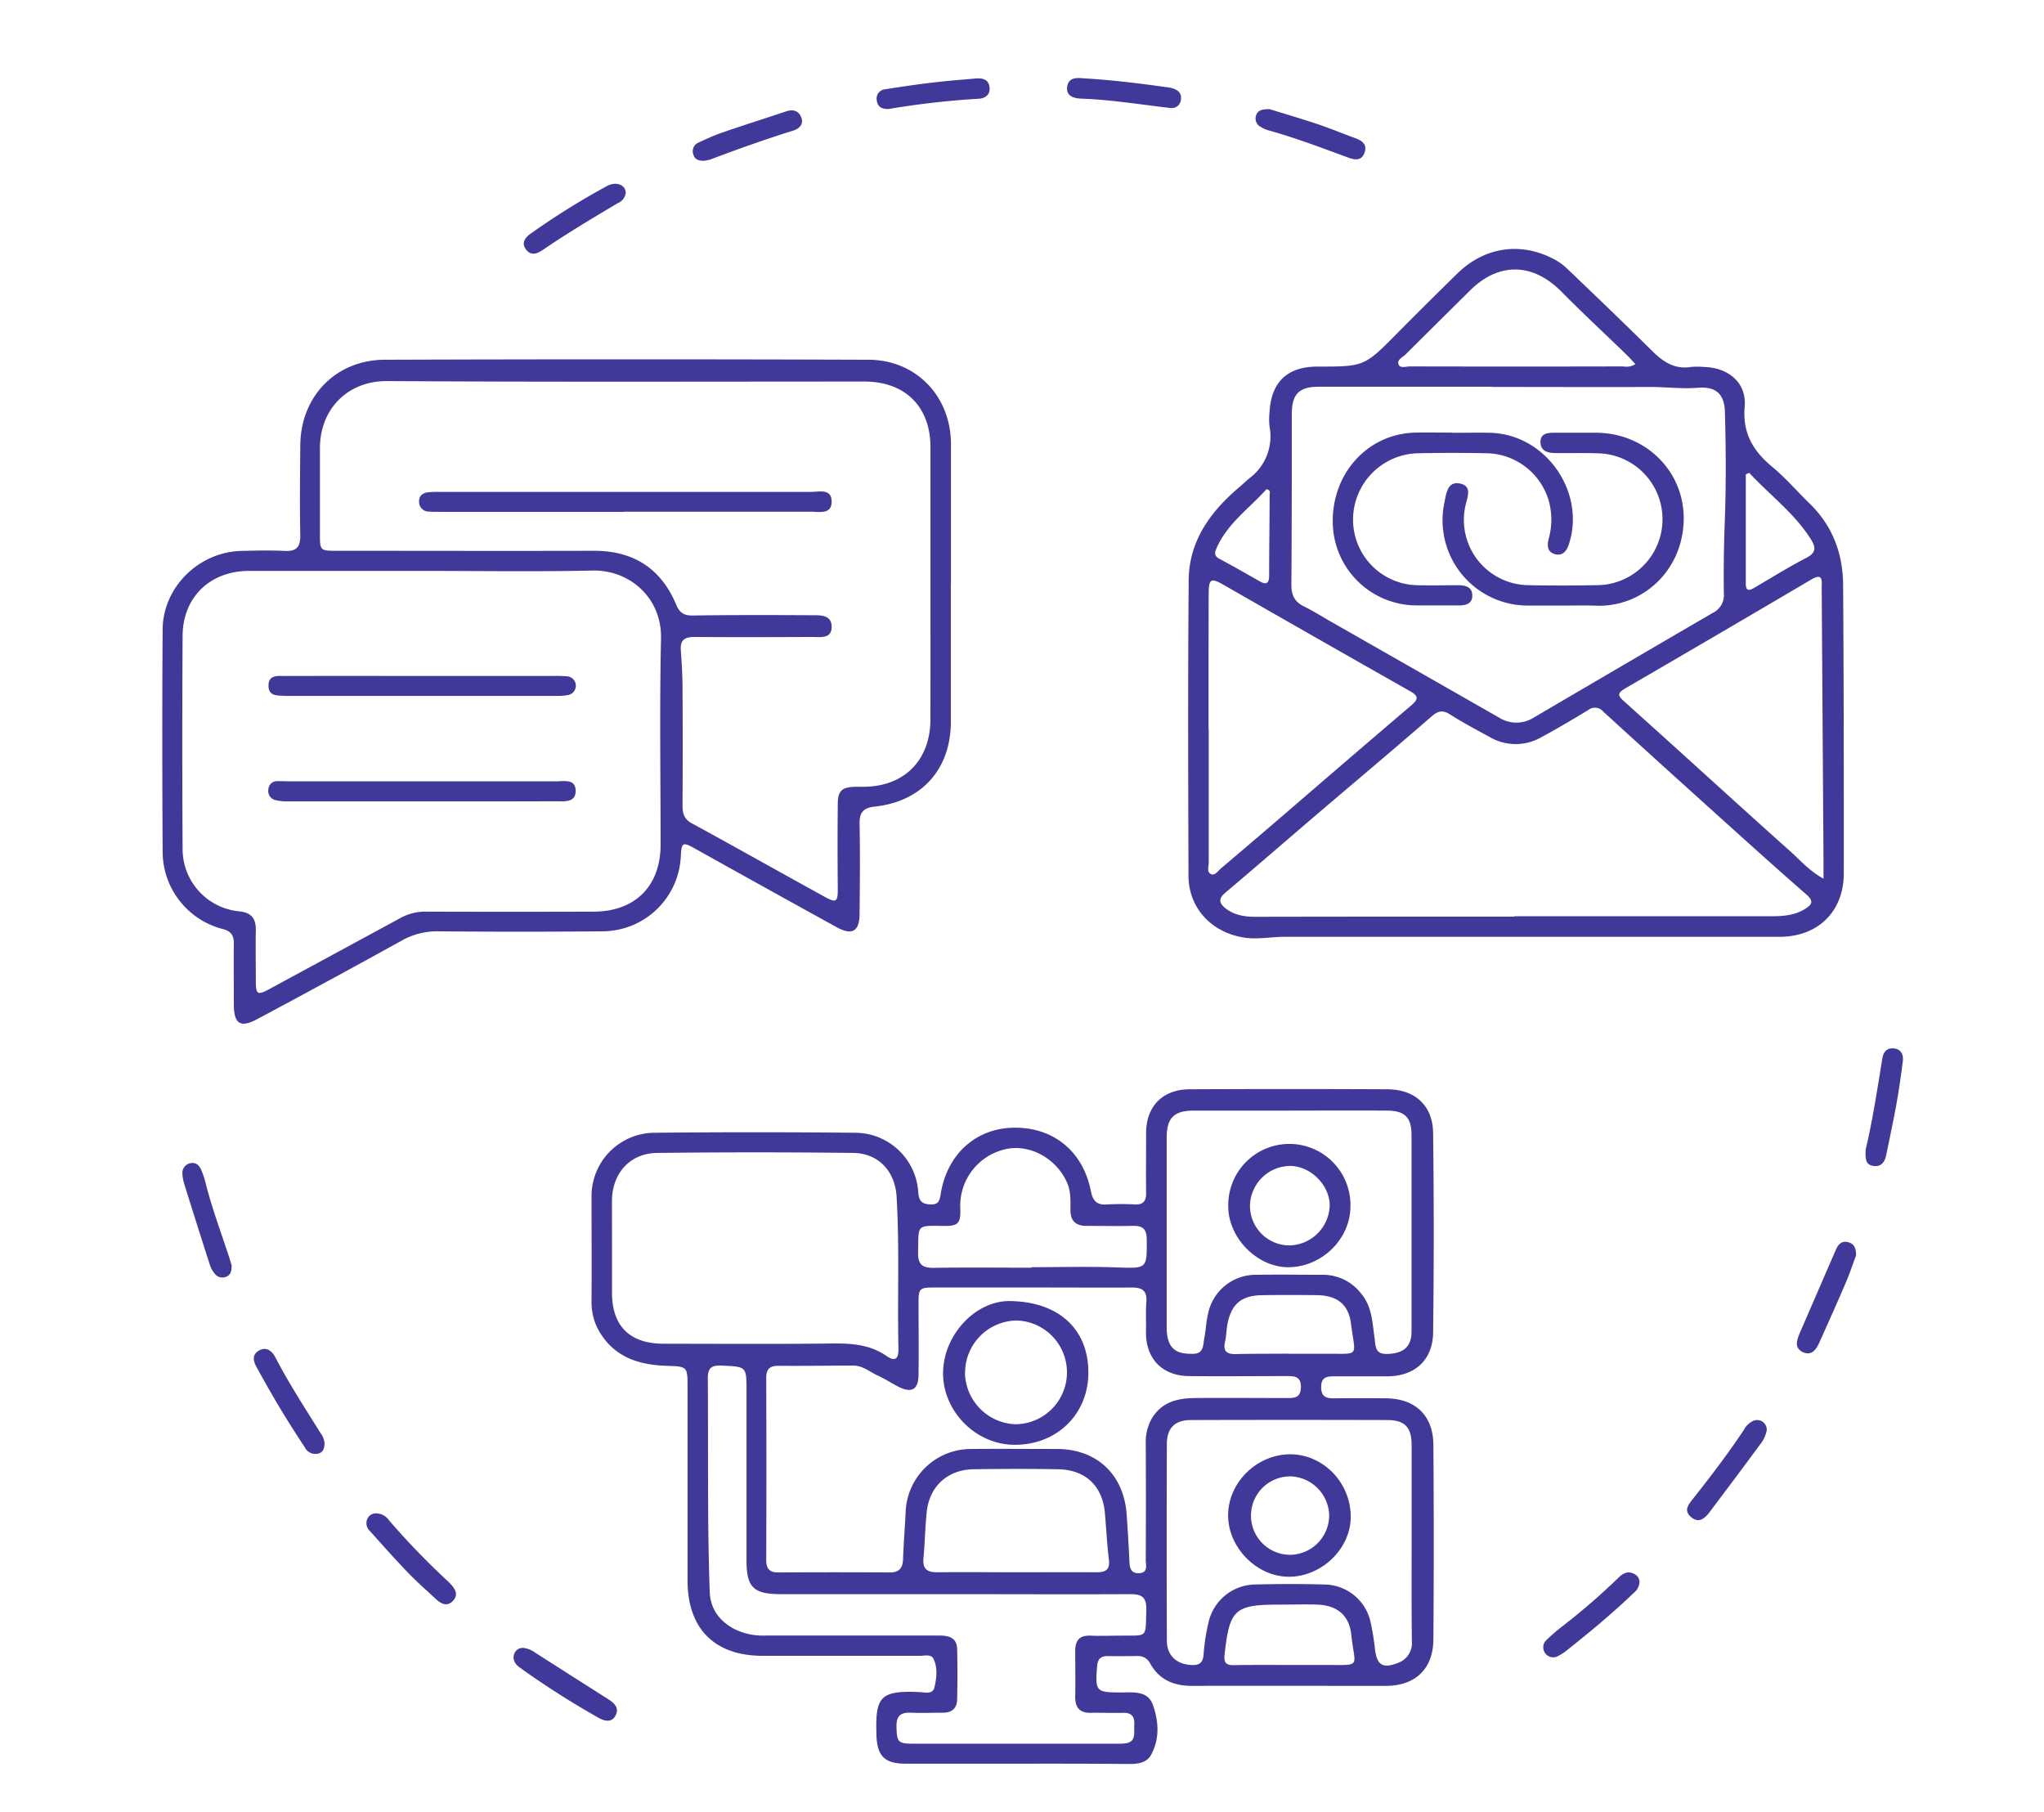 <svg xmlns="http://www.w3.org/2000/svg" id="Layer_12" data-name="Layer 12" viewBox="0 0 516.48 457.78"><defs><style>.cls-1{fill:#403999;}</style></defs><path class="cls-1" d="M256.69,445.6c-9.3,0-18.6,0-27.9,0-5.34,0-7.18-2-7.33-7.3-.29-9.54.83-11.24,10.87-10.79,1.33.06,3.33.67,3.77-1.16.58-2.37.88-5-.24-7.27-.58-1.21-2.25-.73-3.45-.73q-19.84,0-39.68,0c-12.17,0-19-6.84-19-19.07q0-24.33,0-48.67c0-5.43,0-5.35-5.35-5.53-6.55-.22-12.47-1.92-16.38-7.76a14.71,14.71,0,0,1-2.53-8.46c.06-8.89,0-17.78,0-26.66a16,16,0,0,1,15.65-16q25.56-.26,51.14,0a16,16,0,0,1,15.76,15c.17,2,.7,2.93,2.87,3.1,2.42.19,2.55-1.11,2.85-2.9,1.69-9.91,8.94-16.34,18.4-16.48,10-.15,17.51,5.91,19.5,16,.49,2.48,1.5,3.59,4.1,3.39a67.8,67.8,0,0,1,7.13,0c2,.05,2.75-.87,2.73-2.82-.06-5.06,0-10.13,0-15.19,0-6.79,4.19-11.07,11-11.09q24.94-.12,49.9,0c7,0,11.53,4.09,11.62,11q.31,25.26,0,50.52c-.1,6.94-4.7,11-11.59,11-4.54,0-9.09,0-13.64,0-2,0-3.07.52-3.06,2.78s1.16,2.8,3.11,2.78q6.67-.07,13.33,0c7.38.08,11.87,4.36,11.92,11.76q.18,24.48,0,49c0,7.58-4.55,11.88-12,11.89-16.32,0-32.65-.05-49,0-4.66,0-8.27-1.55-10.57-5.67a3.35,3.35,0,0,0-3.28-1.86c-2.47,0-5,.05-7.43,0-1.8,0-2.55.76-2.69,2.58-.51,6.35-.31,6.63,6.1,6.61,3.11,0,6.7-.48,8,3.16,1.47,4.13,1.74,8.57-.46,12.61-1.15,2.1-3.49,2.32-5.75,2.31C275.7,445.58,266.19,445.6,256.69,445.6Zm4.39-120.31v0q-12.39,0-24.79,0c-4.06,0-4.21.21-4.19,4.18,0,5.89.08,11.78,0,17.67,0,4-1.72,5-5.33,3.09-1.73-.91-3.4-2-5.18-2.79-1.93-.91-3.63-2.44-6-2.42-6.3,0-12.6.11-18.91.05-2.28,0-3.08.93-3.07,3.16q.09,22.94,0,45.87c0,2.22.77,3.2,3.06,3.18q14.1-.08,28.21,0c2.43,0,3.24-1.2,3.31-3.45.14-3.91.45-7.83.65-11.74a16.52,16.52,0,0,1,16.5-16c7.23-.07,14.46,0,21.7,0,10.08,0,16.93,6.44,17.64,16.53q.41,5.72.68,11.43c.08,1.76.15,3.55,2.5,3.41s1.64-2.05,1.65-3.36q.08-14.71,0-29.45a11.92,11.92,0,0,1,1.51-6.22c2.49-4.22,6.51-5.17,10.9-5.21,7.75-.07,15.5,0,23.24,0,1.88,0,3.48,0,3.55-2.66.08-2.79-1.56-2.9-3.6-2.89-8.27,0-16.53.09-24.8,0-6.76-.1-10.89-4.57-10.74-11.32.05-2.48-.09-5,.09-7.44.21-2.75-1-3.63-3.6-3.61C277.82,325.34,269.45,325.29,261.08,325.29ZM154.64,315.12c0,3.82,0,7.64,0,11.47,0,8.46,4.5,12.91,13.07,12.91,14.15,0,28.3.11,42.45-.06,5-.06,9.64.24,13.86,3.16,2.19,1.52,3.06.7,3-1.86-.28-12.78.28-25.56-.46-38.34-.37-6.43-4.52-11-10.91-11.11q-24.79-.29-49.58,0c-6.89.08-11.38,5.13-11.44,12.06C154.62,307.27,154.65,311.19,154.64,315.12ZM241,402.77H197.31c-6.94,0-8.68-1.72-8.68-8.53q0-21.37,0-42.76c0-6.32,0-6.16-6.29-6.46-2.82-.13-3.52.78-3.49,3.45.15,17.87-.15,35.73.48,53.6.15,4.41,2.4,7.37,6,9.39a16.25,16.25,0,0,0,8.08,1.77c14.67,0,29.34,0,44,0,2.52,0,4.38.62,4.44,3.45q.14,6.36,0,12.7c-.05,2.2-1.3,3.37-3.6,3.34-2.68,0-5.37.11-8.05,0s-3.75.83-3.67,3.57c.1,3.83.34,4.25,4.24,4.26q25.88,0,51.75,0c.52,0,1,0,1.55-.05,3.22-.27,2.39-2.75,2.54-4.69s-.57-3.13-2.79-3.06c-2.69.08-5.38-.06-8.06,0-2.92.09-4.12-1.29-4.07-4.13.07-3.82,0-7.64,0-11.47,0-2.66,1-4,3.89-3.9,2.58.12,5.16,0,7.74,0,6.77-.06,6.12.67,6.33-6.43.1-3.16-1-4.08-4.08-4.05C270.75,402.84,255.87,402.77,241,402.77Zm115.69-13.22c0-8.16,0-16.32,0-24.48,0-4.46-1.74-6.28-6.16-6.29q-24.79-.07-49.58,0c-4.1,0-6.1,2-6.11,6.12q-.09,24.8,0,49.58c0,3.7,2.35,5.93,6,6.18,2,.14,3.1-.36,3.28-2.6a50.69,50.69,0,0,1,1.2-7.95,12.27,12.27,0,0,1,11.7-9.78q8.83-.24,17.66,0a12.08,12.08,0,0,1,11.69,9.74,63.08,63.08,0,0,1,1.07,6.72c.5,3.91,2,4.83,5.69,3.39a5.3,5.3,0,0,0,3.62-5.52C356.65,406.28,356.69,397.91,356.69,389.55ZM325.75,280.6c-8.06,0-16.11,0-24.16,0-4.89,0-6.78,1.85-6.79,6.71q0,24,0,48a11.11,11.11,0,0,0,.43,3.36c1,3.05,3.47,3.39,6.23,3.38s2.51-2.23,2.84-3.93c.39-2,.47-4.11.93-6.11a12.3,12.3,0,0,1,12.18-9.93c5.68-.09,11.36,0,17,0a12.09,12.09,0,0,1,9.4,4.6c2.88,3.32,2.95,7.39,3.51,11.33.29,2.1.05,4.17,3.23,4.07,3.47-.12,5.42-1.27,6-4.14a12,12,0,0,0,.12-2.16q0-24.48,0-48.94c0-4.51-1.67-6.21-6.16-6.24C342.26,280.55,334,280.59,325.75,280.6Zm-69,116.64c6.81,0,13.62-.05,20.43,0,2.44,0,3.32-.85,3-3.33-.47-3.89-.65-7.8-1-11.7-.62-6.8-4.9-10.87-11.82-11-7.11-.12-14.24-.1-21.35,0-6.53.09-11.16,4.3-11.84,10.76-.41,3.89-.47,7.82-.83,11.72-.25,2.77,1,3.6,3.59,3.55C243.58,397.16,250.19,397.24,256.79,397.24Zm3.87-76.95v-.13c7.22,0,14.44-.2,21.65.06,7.56.26,7.55.37,7.49-7.1,0-2.62-1.06-3.46-3.51-3.4-3.92.09-7.84,0-11.77,0-2.7,0-4-1.3-4-4,0-2.26.14-4.53-.77-6.71-2.58-6.19-9.33-10-15.47-8.7a14.64,14.64,0,0,0-11.6,14.82c.15,3.94-.44,4.66-4.2,4.61-7.06-.1-6.28-.34-6.46,6.58-.09,3.29,1.19,4.06,4.15,4C244.35,320.2,252.51,320.29,260.66,320.29Zm64.81,100.37h9.59c9.25,0,7.31.74,6.42-7.68-.52-4.9-3.63-7.41-8.6-7.57-3.19-.1-6.39,0-9.59,0-11.29,0-12.56,1.23-13.82,12.56-.24,2.15.37,2.77,2.39,2.74C316.4,420.62,320.94,420.66,325.47,420.66Zm.25-78.62c3.19,0,6.39,0,9.58,0,8.49-.08,7.21,1,6.1-7.67-.63-4.86-3.56-7.07-8.56-7.14-4.63-.06-9.27-.07-13.91,0-5.33.09-7.85,2.31-8.79,7.62-.23,1.32-.23,2.69-.53,4-.59,2.49.31,3.34,2.81,3.26C316.85,342,321.29,342.05,325.72,342Z"></path><path class="cls-1" d="M386.49,236.69q-31,0-62,0c-3.49,0-6.92.77-10.49.14-8-1.41-13.67-7.49-13.69-15.58-.08-24.9-.16-49.79.05-74.69.08-10,5.62-17.45,13-23.66.79-.67,1.52-1.4,2.32-2.05a13.17,13.17,0,0,0,5.11-13.07,17.7,17.7,0,0,1,0-3.71c.44-7.59,4.52-11.44,12.1-11.45,11.87,0,11.85,0,20.26-8.52q7.53-7.6,15.17-15.07c6.91-6.71,16.1-8,24.53-3.45a15,15,0,0,1,3.22,2.37c7.16,6.86,14.32,13.7,21.36,20.68,2.77,2.75,5.66,4.73,9.78,4.09a19.41,19.41,0,0,1,3.41,0c6.12.16,10.75,4,10.23,10-.6,6.85,2.2,11.28,7.08,15.33,3.32,2.76,6.16,6.1,9.28,9.12,5.84,5.64,8.46,12.7,8.51,20.62.17,24.28.18,48.56.17,72.83,0,9.69-6.51,16.06-16.24,16.07q-31.6,0-63.22,0ZM377,97.76v-.05q-21.85,0-43.72,0c-5.08,0-6.86,1.84-6.87,7,0,14.36,0,28.73-.1,43.09,0,2.62.84,4.26,3.17,5.41,2.59,1.28,5,2.84,7.56,4.27q20.87,11.9,41.72,23.81a8.21,8.21,0,0,0,8.81,0q22.58-13.26,45.21-26.44a5,5,0,0,0,2.8-5c-.07-5.68,0-11.37.2-17,.39-9.61.34-19.22.07-28.82-.13-4.48-2.28-6.41-6.8-6.06-4.16.33-8.24-.23-12.36-.2C403.42,97.82,390.19,97.76,377,97.76Zm5.67,133.83v-.1q32.55,0,65.1,0c2.94,0,5.78-.26,8.35-1.86,1.75-1.1,2.26-1.94.3-3.65-8.41-7.32-16.66-14.81-24.94-22.27q-13.23-11.92-26.38-23.93a2.73,2.73,0,0,0-3.82-.36c-3.89,2.35-7.8,4.68-11.8,6.83a13,13,0,0,1-13,0c-3.35-1.85-6.75-3.62-10-5.69-1.94-1.25-3.1-1-4.81.5-9.42,8.2-19,16.22-28.5,24.33-7.86,6.71-15.65,13.48-23.54,20.14-1.75,1.48-1.65,2.59,0,3.93,2.25,1.77,4.82,2.17,7.58,2.17Q349.93,231.57,382.63,231.59Zm-77.25-47.4q0,16.89,0,33.78c0,1-.53,2.32.52,2.85s1.77-.74,2.52-1.37q7.56-6.4,15.08-12.86c11-9.48,22.06-19,33.13-28.43,1.81-1.54,1.72-2.35-.35-3.52q-23.6-13.37-47.09-26.85c-3.29-1.88-3.81-1.57-3.82,2.3Q305.36,167.15,305.38,184.19ZM460.76,222c0-2.11,0-3.73,0-5.36l-.45-68.1c0-.2,0-.41,0-.62.18-2.3-.55-2.72-2.6-1.52q-23.46,13.83-47,27.5c-2.18,1.27-1.91,1.89-.22,3.4,14,12.54,27.81,25.22,41.81,37.72C454.85,217.3,457.13,220,460.76,222ZM413.24,92c-.84-.89-1.5-1.66-2.23-2.36-5.48-5.31-11.08-10.51-16.45-15.94-7.24-7.33-15.83-7.53-23.12-.3q-8.15,8.07-16.27,16.14c-.75.76-2.29,1.34-1.76,2.58.42,1,1.88.46,2.86.46q27,.06,53.9,0A4.26,4.26,0,0,0,413.24,92ZM442,119.47l-.87.37q0,13.85,0,27.7c0,1.92,1,1.66,2.19.94,4.35-2.55,8.64-5.22,13.11-7.54,2.42-1.25,2.47-2.56,1.21-4.59C453.48,129.7,447.21,125.09,442,119.47ZM320,123.61c-4.17,4.71-9.65,8.45-12.45,14.55-.57,1.27-1,2.21.61,3.05,3.45,1.84,6.84,3.78,10.24,5.71,1.63.92,2.28.34,2.29-1.37,0-6.9.11-13.79.13-20.69C320.87,124.42,321.08,123.77,320,123.61Z"></path><path class="cls-1" d="M240.26,147.45c0,11.68,0,23.36,0,35-.05,11.92-7.36,20.06-19.27,21.35-2.88.31-3.85,1.49-3.79,4.35.15,7.54.07,15.09,0,22.63,0,4.54-1.86,5.65-5.83,3.46q-17.91-9.87-35.76-19.84c-3.1-1.72-3.39-1.6-3.58,1.9a19.87,19.87,0,0,1-19.86,19q-20.77.19-41.54,0a18.07,18.07,0,0,0-9.13,2.35Q83.33,247.7,65,257.48c-4.21,2.27-5.86,1.25-5.91-3.57,0-5.17-.06-10.34,0-15.5,0-2-.63-3.13-2.81-3.69a20.2,20.2,0,0,1-15.18-19.26c-.11-18.81-.14-37.62,0-56.43.08-10.72,9.17-19.59,19.93-19.84,3.61-.09,7.24-.17,10.85,0,2.92.15,4-.84,4-3.87-.16-7.54-.07-15.08,0-22.63,0-12.43,8.89-21.76,21.36-21.8q61.07-.21,122.15,0c12.06,0,20.84,9.19,20.9,21.21,0,11.78,0,23.56,0,35.34Zm-5.15-.08h0c0-11.47,0-22.93,0-34.4,0-10.22-6.41-16.57-16.68-16.57-40.17,0-80.35.14-120.53-.12-10.38-.07-17.11,7.41-17.06,17.06,0,7.23,0,14.47,0,21.7,0,4.05.08,4.12,4.2,4.12,21.7,0,43.39.06,65.09,0,10,0,16.93,4.51,20.76,13.67.87,2.06,2,2.71,4.19,2.68,10-.15,20-.12,30.06-.07,2.13,0,4.93-.14,5,2.83.06,3.23-2.84,2.65-4.91,2.66-9.92.05-19.84.08-29.75,0-2.51,0-3.64.79-3.45,3.39.24,3.19.42,6.39.43,9.58q.09,14.73,0,29.45c0,2,.28,3.53,2.28,4.62,11.24,6.14,22.4,12.42,33.62,18.6,3,1.66,3.37,1.31,3.33-2.23q-.1-10.55,0-21.08c0-3.5,1-4.37,4.45-4.48.72,0,1.44,0,2.16,0,10.2-.07,16.78-6.71,16.8-17C235.13,170.31,235.11,158.84,235.11,147.37Zm-128.45-3.13c-14.56,0-29.13,0-43.69,0-9.87,0-16.77,6.62-16.83,16.39q-.16,27,0,53.92a15.81,15.81,0,0,0,14.26,15.7c3.21.32,4.29,1.86,4.24,4.83-.08,4.23,0,8.47,0,12.7,0,3.51.43,3.74,3.41,2.12,11.07-6,22.16-12,33.21-18a13,13,0,0,1,6.52-1.57q21.07.07,42.14,0c10.59,0,17-6.46,17-16.95,0-17.36-.28-34.72.11-52.06.23-10.15-7.8-17.37-17.34-17.17C135.38,144.47,121,144.24,106.66,144.24Z"></path><path class="cls-1" d="M414.27,399.52a3.72,3.72,0,0,1-1.43,2.91c-5.44,5.22-11.22,10-17.14,14.7a10.85,10.85,0,0,1-1.82,1.17,2.52,2.52,0,0,1-3.14-3.92,47,47,0,0,1,4.21-3.63,163.63,163.63,0,0,0,14-12.14c1.1-1.08,2.32-1.78,3.89-1A2.38,2.38,0,0,1,414.27,399.52Z"></path><path class="cls-1" d="M82,364.65c0,1.44-.47,2.34-1.65,2.62A3,3,0,0,1,77,365.65c-2.14-3.27-4.26-6.56-6.27-9.91s-3.93-6.76-5.82-10.18c-.84-1.51-1.39-3.24.51-4.33s3.32.08,4.21,1.8c3.41,6.59,7.48,12.78,11.38,19.07A4.79,4.79,0,0,1,82,364.65Z"></path><path class="cls-1" d="M94.87,382.35a4.06,4.06,0,0,1,3.45,1.79,189.69,189.69,0,0,0,15,15.51l.43.45c1.23,1.28,2.18,2.74.74,4.32s-3,.84-4.33-.4c-2.41-2.24-4.89-4.41-7.16-6.78-3.28-3.41-6.42-6.95-9.57-10.47a2.66,2.66,0,0,1-.55-3.15A2.38,2.38,0,0,1,94.87,382.35Z"></path><path class="cls-1" d="M469,317.12c-.74,2-1.54,4.47-2.55,6.83-2.19,5.12-4.47,10.2-6.75,15.27-.75,1.68-1.84,3.34-4,2.47-2.34-1-1.75-2.91-1-4.74q4.56-10.49,9.1-21c.63-1.46,1.43-2.58,3.23-2.1C468.47,314.23,469,315.27,469,317.12Z"></path><path class="cls-1" d="M132.26,416.35a6.16,6.16,0,0,1,3,1.22q9.26,5.91,18.52,11.8c1.53,1,2.7,2.15,1.79,4s-2.64,1.56-4.22.7a216.92,216.92,0,0,1-19.82-12.62c-1.23-.85-2.17-2-1.57-3.67A2.29,2.29,0,0,1,132.26,416.35Z"></path><path class="cls-1" d="M471.41,290.49c1.73-7.25,2.95-15.2,4.23-23.15.27-1.64,1.22-2.68,3-2.45s2.37,1.63,2.17,3.2c-.46,3.68-1,7.36-1.64,11-.77,4.26-1.7,8.5-2.56,12.74-.35,1.7-1.21,3-3.11,2.76C471.37,294.39,471.31,292.73,471.41,290.49Z"></path><path class="cls-1" d="M446.42,361.38a8.22,8.22,0,0,1-1.71,3.61c-4.21,5.73-8.49,11.42-12.77,17.1-1.22,1.63-2.77,2.84-4.66,1.19s-.69-3.09.49-4.58c4.47-5.67,8.86-11.4,12.86-17.42a5.16,5.16,0,0,1,2.42-2.31A2.43,2.43,0,0,1,446.42,361.38Z"></path><path class="cls-1" d="M58.53,319.72c0,1.48-.27,2.46-1.43,2.87a2.4,2.4,0,0,1-2.8-.74,6.62,6.62,0,0,1-1.22-2.12q-3.31-10.29-6.53-20.61a9.55,9.55,0,0,1-.44-2.42A2.48,2.48,0,0,1,48,293.91c1.46-.35,2.36.47,2.87,1.73a20.19,20.19,0,0,1,1,2.93c1.55,6.21,3.75,12.2,5.77,18.26C58,317.9,58.32,319,58.53,319.72Z"></path><path class="cls-1" d="M158.11,48.74a3.21,3.21,0,0,1-2,2.58c-6.36,3.79-12.72,7.56-18.84,11.75-1.44,1-3.06,1.7-4.37-.06s-.06-3.12,1.34-4.09A190.78,190.78,0,0,1,153.37,47C155.73,45.75,158.1,46.72,158.11,48.74Z"></path><path class="cls-1" d="M177.79,40.62c-1.34,0-2.28-.38-2.59-1.57A2.37,2.37,0,0,1,176.54,36c2.17-1,4.34-2,6.58-2.72,5.17-1.78,10.39-3.42,15.58-5.16,1.78-.59,3.16-.08,3.79,1.61s-.59,2.8-2,3.25c-7.1,2.21-14.1,4.71-21.06,7.34A9.65,9.65,0,0,1,177.79,40.62Z"></path><path class="cls-1" d="M320.84,27.59c3.55,1.1,7.8,2.34,12,3.74,3.23,1.08,6.37,2.4,9.57,3.56,1.73.63,3.09,1.55,2.41,3.61s-2.28,2-4.05,1.35c-6.68-2.44-13.33-5-20.19-6.9a7.42,7.42,0,0,1-2-.88,2.39,2.39,0,0,1-1.2-2.9C317.82,27.87,318.87,27.55,320.84,27.59Z"></path><path class="cls-1" d="M295.9,27.3c-8-.91-15.22-2.12-22.55-2.37-1.77-.06-4.12-.5-3.67-3.12.43-2.4,2.54-2.16,4.48-2,6.79.41,13.53,1.22,20.26,2.17a12.66,12.66,0,0,1,1.52.24c1.53.4,2.74,1.17,2.45,3A2.32,2.32,0,0,1,295.9,27.3Z"></path><path class="cls-1" d="M224.47,27.55c-1.59,0-2.71-.49-2.92-2.16a2.36,2.36,0,0,1,2.18-2.84c3.86-.61,7.72-1.19,11.6-1.65s7.57-.76,11.36-1.08c1.69-.13,3.18.32,3.36,2.32.16,1.82-1.13,2.69-2.67,2.8A213,213,0,0,0,224.47,27.55Z"></path><path class="cls-1" d="M275,346.84c0,10.48-8,18.25-18.63,18.19-9.84,0-18.23-8.56-18.07-18.31.15-9.56,8.28-18.19,17-18C267.54,328.91,275.06,335.84,275,346.84Zm-31.17,0a13.24,13.24,0,0,0,12.72,13,13.11,13.11,0,0,0,.45-26.21A13.2,13.2,0,0,0,243.86,346.85Z"></path><path class="cls-1" d="M326,367.43c8.36,0,15.33,7.19,15.3,15.81,0,8-7.23,15-15.4,15.13s-15.52-7.24-15.57-15.38C310.24,374.67,317.5,367.46,326,367.43Zm-.09,25.4a10,10,0,0,0,9.95-10.11,10.12,10.12,0,0,0-9.75-9.71,9.91,9.91,0,1,0-.2,19.82Z"></path><path class="cls-1" d="M341.23,304.94c-.12,8.23-7.29,15.19-15.7,15.23-7.87,0-15.2-7.42-15.17-15.44a15.44,15.44,0,1,1,30.87.21Zm-15.39,9.72a10.41,10.41,0,0,0,10.15-10c.07-5.21-4.89-10.15-10.14-10.08a10.26,10.26,0,0,0-10,9.78A10,10,0,0,0,325.84,314.66Z"></path><path class="cls-1" d="M395,153h-8.67A21.56,21.56,0,0,1,365,126.85c.43-2.13.74-5.24,3.77-4.71,3.35.59,2,3.51,1.52,5.61a16.5,16.5,0,0,0,15.6,20.09c6,.13,12,.11,18,0a16.66,16.66,0,0,0,.2-33.3c-3.71-.15-7.43,0-11.15-.08-1.92,0-3.71-.56-3.69-2.82s2-2.3,3.66-2.31c3.51,0,7,0,10.53,0,12.4.13,22.25,9.75,22,22.08-.28,12.91-10.53,22-22.06,21.62C400.57,152.93,397.78,153,395,153Z"></path><path class="cls-1" d="M367,109.35c3.2,0,6.41-.08,9.61,0,13.92.38,24.13,14.9,19.83,28.13-.59,1.8-1.63,3.07-3.59,2.51s-1.92-2.3-1.52-3.87a17.9,17.9,0,0,0,.05-9.47,16.68,16.68,0,0,0-15.51-12.13q-8.83-.18-17.67,0a16.79,16.79,0,0,0-16.31,16.6,16.56,16.56,0,0,0,16.4,16.74c3.4.07,6.82,0,10.22,0,1.78,0,3.51.44,3.51,2.61s-1.73,2.5-3.52,2.49c-3.52,0-7,0-10.54,0a21.22,21.22,0,0,1-21.2-21.34c0-12.35,9.07-22.09,20.94-22.32,3.1-.06,6.2,0,9.3,0Z"></path><path class="cls-1" d="M157.65,129.32H111.19c-.93,0-1.86,0-2.78-.06a2.46,2.46,0,0,1-2.52-2.6c0-1.49,1-2.15,2.42-2.3a22.75,22.75,0,0,1,2.48-.08q47.07,0,94.15,0c2.07,0,5.26-.94,5.2,2.57-.06,3.13-3.06,2.44-5.1,2.44-15.79,0-31.59,0-47.39,0Z"></path><path class="cls-1" d="M106.61,202.47q-16.89,0-33.79,0a12.59,12.59,0,0,1-3.36-.36,2.33,2.33,0,0,1-1.64-2.68,2.17,2.17,0,0,1,2.29-2.07c1.34,0,2.69.05,4,.05q33.17,0,66.34,0c2,0,5.06-.72,5,2.47,0,3-3,2.56-5.08,2.56C129.14,202.49,117.88,202.47,106.61,202.47Z"></path><path class="cls-1" d="M106.73,170.78h33.45a29.19,29.19,0,0,1,3.1.1,2.38,2.38,0,0,1,.11,4.74,13.5,13.5,0,0,1-2.77.2q-33.91,0-67.83,0c-.21,0-.41,0-.62,0-1.91-.14-4.36.25-4.32-2.65,0-2.73,2.39-2.38,4.19-2.38C83.61,170.76,95.17,170.78,106.73,170.78Z"></path></svg>
